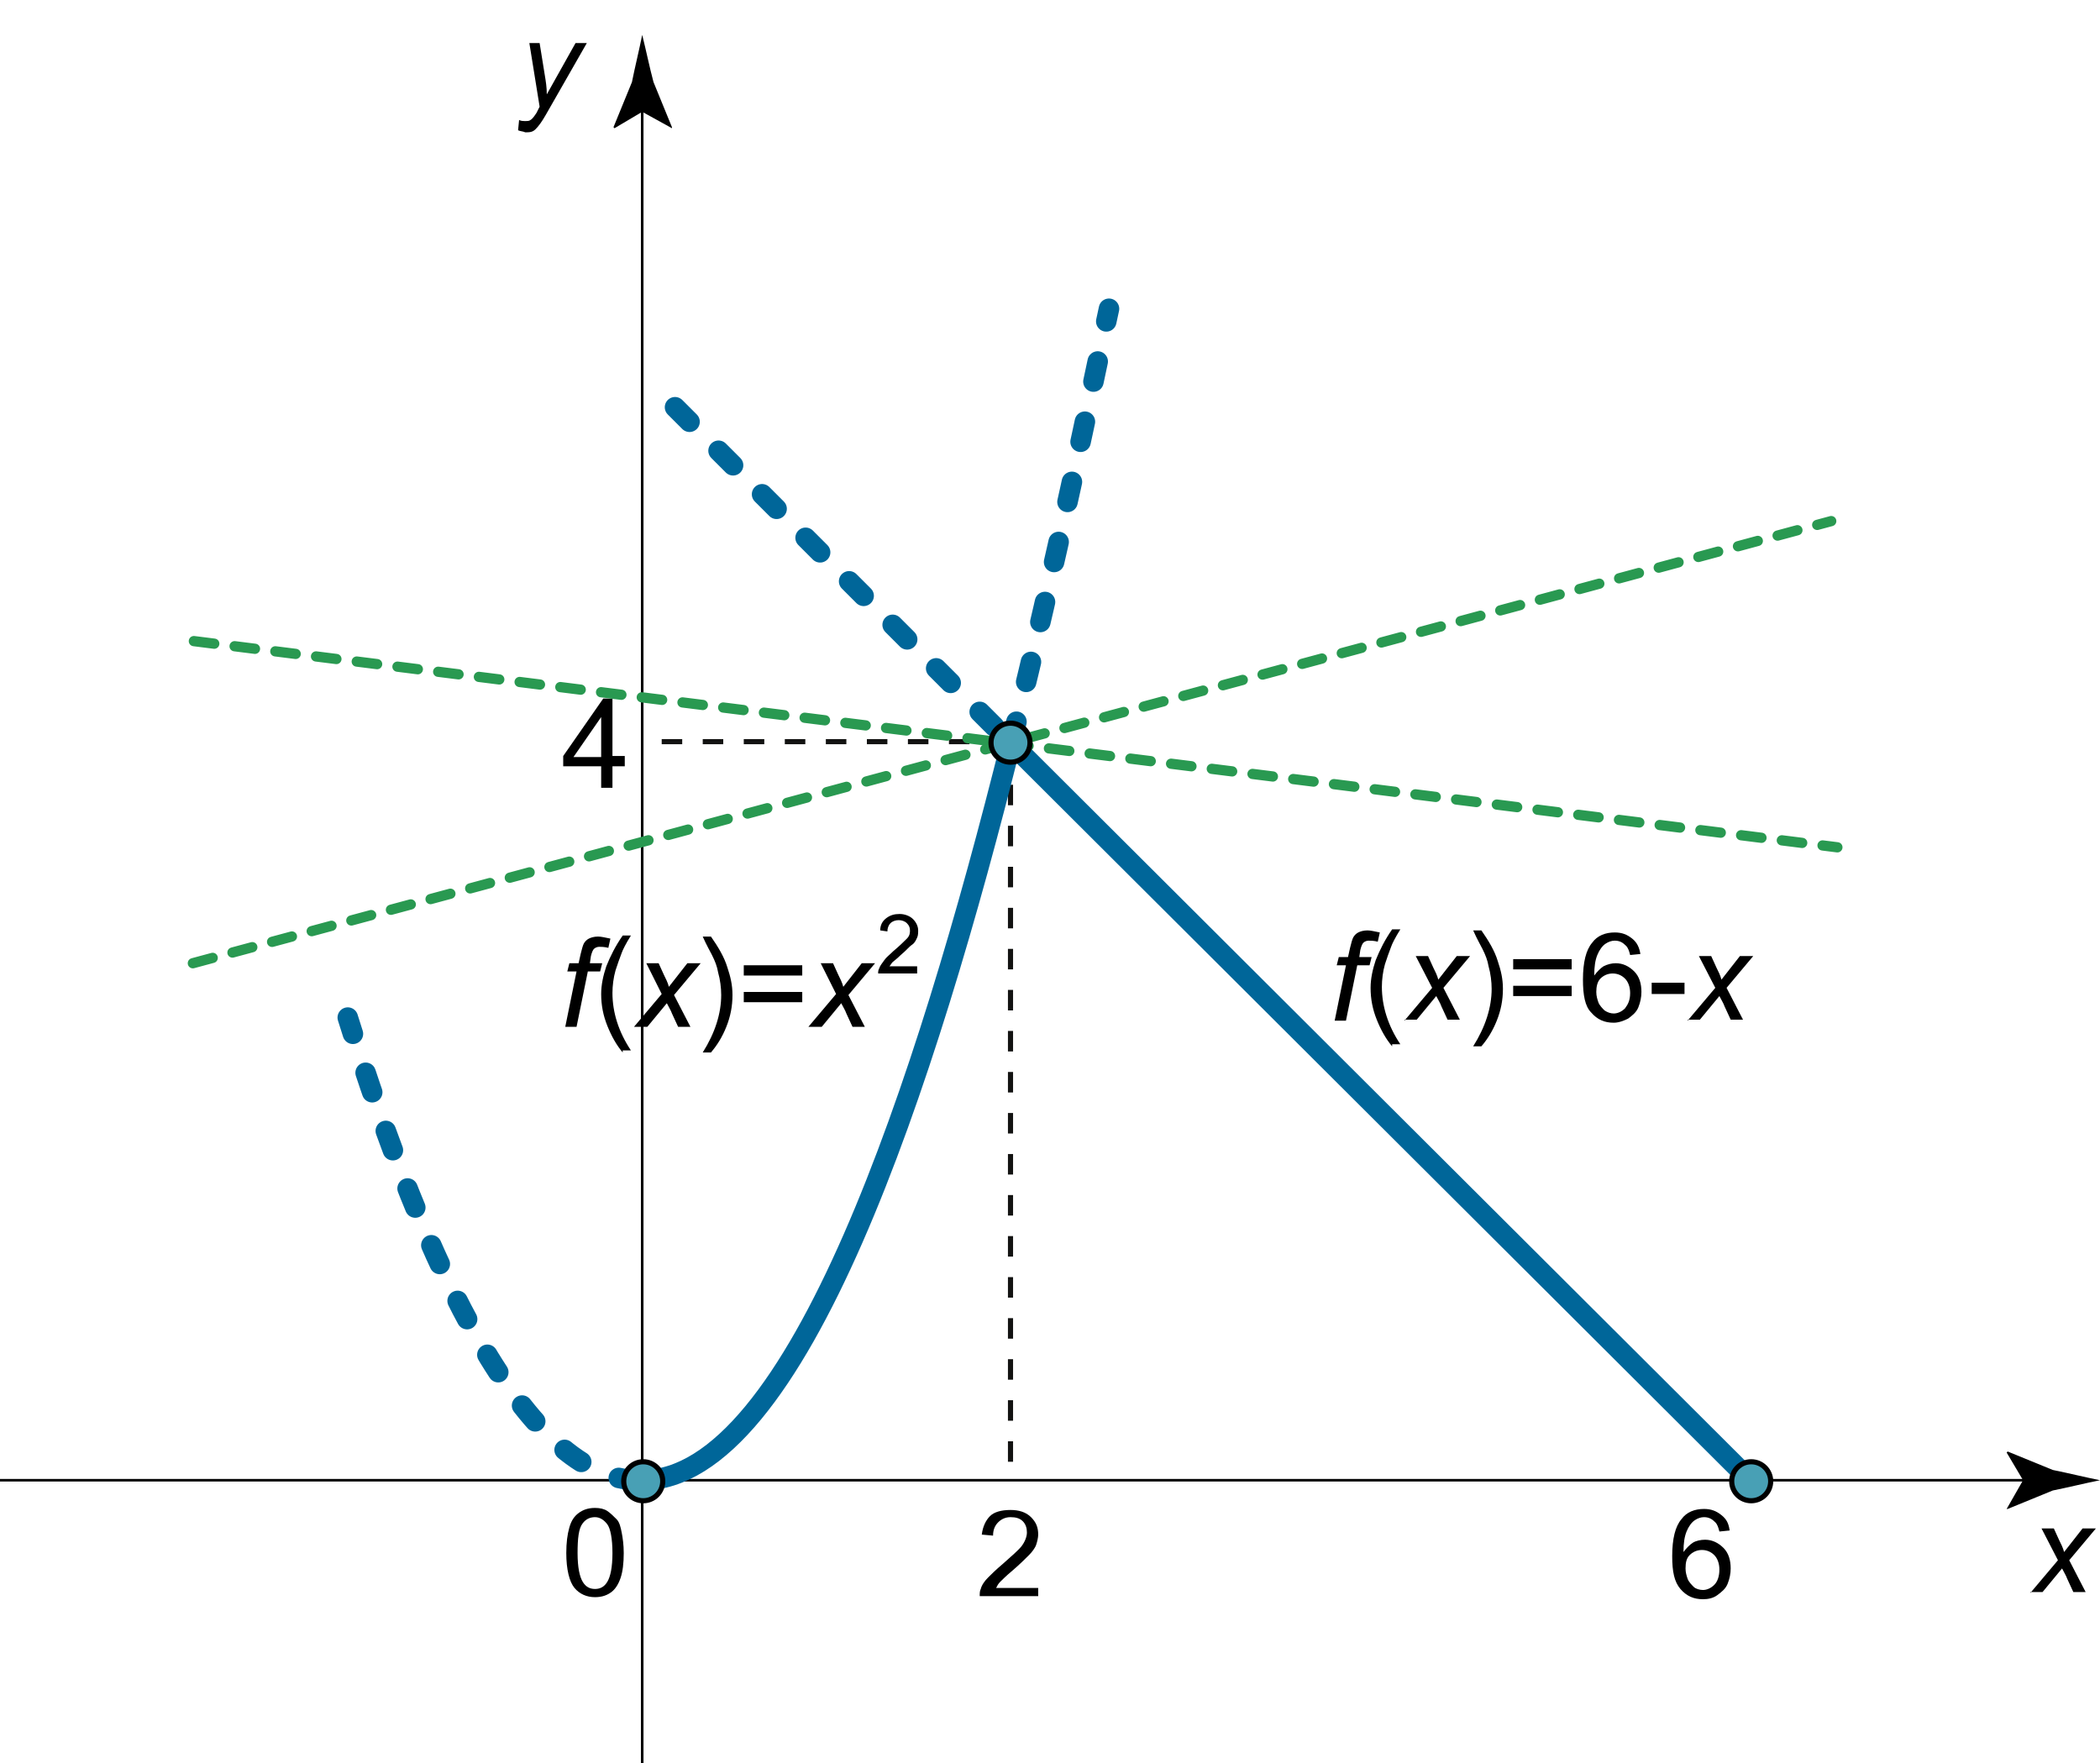 <?xml version="1.0" encoding="utf-8"?>
<!-- Generator: Adobe Illustrator 19.1.0, SVG Export Plug-In . SVG Version: 6.00 Build 0)  -->
<svg version="1.1" xmlns="http://www.w3.org/2000/svg" xmlns:xlink="http://www.w3.org/1999/xlink" x="0px" y="0px"
	 viewBox="0 0 204.7 171.9" style="enable-background:new 0 0 204.7 171.9;" xml:space="preserve">
<style type="text/css">
	.st0{fill:#131312;}
	.st1{fill:none;stroke:#000000;stroke-width:0.25;}
	.st2{fill:none;stroke:#131312;stroke-width:0.5;stroke-dasharray:2,2;}
	.st3{fill:none;stroke:#299951;stroke-linecap:round;stroke-dasharray:2,2;}
	.st4{fill:none;stroke:#006699;stroke-width:2;stroke-linecap:round;stroke-dasharray:2,4;}
	.st5{fill:none;stroke:#006699;stroke-width:2;stroke-linecap:round;}
	.st6{fill:#48A0B5;stroke:#000000;stroke-width:0.5;}
</style>
<g>
	<path class="st0" d="M62.7,171.3"/>
	<g>
		<path d="M197.9,155.3l2.7-3.2l-1.6-3.1h1.2l0.5,1.1c0.2,0.4,0.4,0.8,0.5,1.2l1.8-2.3h1.3l-2.6,3.1l1.6,3.1h-1.2l-0.6-1.3
			c-0.1-0.3-0.3-0.6-0.5-1l-1.9,2.3H197.9z"/>
	</g>
	<g>
		<path d="M50.5,12.7l0.1-1c0.2,0.1,0.4,0.1,0.6,0.1c0.2,0,0.4,0,0.5-0.1c0.2-0.1,0.4-0.4,0.6-0.7l0.3-0.6l-1-6.2h1l0.5,3.1
			c0.1,0.6,0.2,1.2,0.2,1.9l2.8-5h1.1l-4,7c-0.4,0.7-0.7,1.1-1,1.4s-0.6,0.3-1,0.3C51,12.8,50.7,12.8,50.5,12.7z"/>
	</g>
	<g>
		<g>
			<line class="st1" x1="0" y1="144.3" x2="198.6" y2="144.3"/>
			<g>
				<path d="M197.2,144.3l-1.6-2.7l0.1-0.1l4.4,1.8c1.5,0.3,3.1,0.7,4.6,1c-1.5,0.3-3.1,0.7-4.6,1l-4.4,1.8l-0.1,0L197.2,144.3z"/>
			</g>
		</g>
	</g>
	<g>
		<g>
			<line class="st1" x1="62.6" y1="171.9" x2="62.6" y2="9.5"/>
			<g>
				<path d="M62.6,10.9l-2.7,1.6l-0.1-0.1L61.6,8c0.3-1.5,0.7-3.1,1-4.6C63,5,63.3,6.5,63.7,8l1.8,4.4l0,0.1L62.6,10.9z"/>
			</g>
		</g>
	</g>
	<line class="st2" x1="98.5" y1="72.5" x2="98.5" y2="144.4"/>
	<line class="st3" x1="18.8" y1="93.9" x2="178.5" y2="50.8"/>
	<g>
		<g>
			<path d="M55.1,100.1l1.1-5.4h-0.9l0.2-0.8h0.9l0.2-0.9c0.1-0.4,0.2-0.8,0.3-1s0.3-0.4,0.5-0.5s0.5-0.2,0.9-0.2
				c0.3,0,0.7,0.1,1.2,0.2l-0.2,0.9c-0.4-0.1-0.7-0.1-0.9-0.1c-0.2,0-0.4,0.1-0.5,0.2s-0.2,0.3-0.3,0.7l-0.1,0.7h1.2l-0.2,0.8h-1.2
				l-1.1,5.4H55.1z"/>
			<path d="M60.7,102.6c-0.6-0.7-1.1-1.6-1.5-2.6s-0.6-2-0.6-3.1c0-0.9,0.2-1.8,0.5-2.7c0.4-1,0.9-2,1.6-3h0.8
				c-0.5,0.8-0.8,1.4-0.9,1.7c-0.2,0.5-0.4,1.1-0.6,1.7c-0.2,0.7-0.3,1.5-0.3,2.2c0,1.9,0.6,3.8,1.8,5.6H60.7z"/>
			<path d="M61.8,100.1l2.7-3.2L63,93.9h1.2l0.5,1.1c0.2,0.4,0.4,0.8,0.5,1.2l1.8-2.3h1.3L65.7,97l1.6,3.1h-1.2l-0.6-1.3
				c-0.1-0.3-0.3-0.6-0.5-1l-1.9,2.3H61.8z"/>
			<path d="M69.3,102.6h-0.8c1.2-1.9,1.8-3.8,1.8-5.6c0-0.7-0.1-1.5-0.3-2.2c-0.1-0.6-0.3-1.1-0.6-1.7c-0.2-0.4-0.5-0.9-0.9-1.8h0.8
				c0.7,1,1.3,2,1.6,3c0.3,0.9,0.5,1.7,0.5,2.7c0,1.1-0.2,2.1-0.6,3.1S69.9,101.9,69.3,102.6z"/>
			<path d="M78.2,95.1h-5.7v-1h5.7V95.1z M78.2,97.7h-5.7v-1h5.7V97.7z"/>
			<path d="M78.8,100.1l2.7-3.2L80,93.9h1.2l0.5,1.1c0.2,0.4,0.4,0.8,0.5,1.2l1.8-2.3h1.3L82.7,97l1.6,3.1h-1.2l-0.6-1.3
				c-0.1-0.3-0.3-0.6-0.5-1l-1.9,2.3H78.8z"/>
		</g>
		<g>
			<path d="M89.4,94.2v0.7h-3.8c0-0.2,0-0.3,0.1-0.5c0.1-0.3,0.3-0.5,0.5-0.8s0.5-0.5,0.9-0.9c0.6-0.5,1-0.9,1.3-1.2
				s0.3-0.6,0.3-0.8c0-0.3-0.1-0.5-0.3-0.7s-0.5-0.3-0.8-0.3c-0.3,0-0.6,0.1-0.8,0.3s-0.3,0.5-0.3,0.8l-0.7-0.1
				c0-0.5,0.2-0.9,0.6-1.2s0.8-0.4,1.3-0.4c0.5,0,1,0.2,1.3,0.5s0.5,0.7,0.5,1.1c0,0.2,0,0.5-0.1,0.7s-0.2,0.5-0.5,0.7
				s-0.6,0.6-1.1,1c-0.4,0.4-0.7,0.6-0.8,0.7s-0.2,0.3-0.3,0.4H89.4z"/>
		</g>
	</g>
	<path class="st4" d="M98.6,72.3c4.5-18,7.8-34.4,9.5-42.2"/>
	<path class="st5" d="M62.6,144.3c15.1,0,27.7-38.8,36-72.1"/>
	<path class="st4" d="M62.3,144.3c-11.1,0-20.8-20.8-28.4-45.1"/>
	<line class="st5" x1="98.5" y1="72.4" x2="170.8" y2="144.5"/>
	<line class="st4" x1="65.8" y1="39.7" x2="98.5" y2="72.4"/>
	<circle class="st6" cx="62.7" cy="144.4" r="1.9"/>
	<circle class="st6" cx="170.7" cy="144.4" r="1.9"/>
	<line class="st2" x1="98.5" y1="72.3" x2="62.6" y2="72.3"/>
	<g>
		<path d="M55.2,151.4c0-1,0.1-1.8,0.3-2.5s0.5-1.1,0.9-1.4s0.9-0.5,1.6-0.5c0.5,0,0.9,0.1,1.2,0.3s0.6,0.5,0.9,0.8s0.4,0.8,0.5,1.3
			s0.2,1.2,0.2,2c0,1-0.1,1.8-0.3,2.4s-0.5,1.1-0.9,1.4s-0.9,0.5-1.6,0.5c-0.8,0-1.5-0.3-2-0.9C55.5,154.2,55.2,153,55.2,151.4z
			 M56.3,151.4c0,1.4,0.2,2.3,0.5,2.8s0.7,0.7,1.2,0.7s0.9-0.2,1.2-0.7s0.5-1.4,0.5-2.8c0-1.4-0.2-2.4-0.5-2.8s-0.7-0.7-1.2-0.7
			c-0.5,0-0.9,0.2-1.2,0.6C56.4,149,56.3,150,56.3,151.4z"/>
	</g>
	<g>
		<path d="M101.2,154.6v1h-5.7c0-0.3,0-0.5,0.1-0.7c0.1-0.4,0.4-0.8,0.7-1.1s0.8-0.8,1.4-1.3c0.9-0.8,1.6-1.4,1.9-1.8
			s0.5-0.9,0.5-1.3c0-0.4-0.1-0.8-0.4-1.1s-0.7-0.4-1.2-0.4c-0.5,0-0.9,0.2-1.2,0.5s-0.5,0.7-0.5,1.3l-1.1-0.1
			c0.1-0.8,0.4-1.4,0.8-1.8s1.1-0.6,2-0.6c0.8,0,1.5,0.2,2,0.7s0.7,1,0.7,1.7c0,0.3-0.1,0.7-0.2,1s-0.4,0.7-0.7,1s-0.9,0.9-1.6,1.5
			c-0.6,0.5-1,0.9-1.2,1.1s-0.3,0.4-0.4,0.6H101.2z"/>
	</g>
	<g>
		<path d="M58.6,76.8v-2.1h-3.7v-1l3.9-5.6h0.9v5.6h1.2v1h-1.2v2.1H58.6z M58.6,73.8v-3.9l-2.7,3.9H58.6z"/>
	</g>
	<g>
		<path d="M168.6,149.2l-1,0.1c-0.1-0.4-0.2-0.7-0.4-0.9c-0.3-0.3-0.6-0.5-1.1-0.5c-0.3,0-0.6,0.1-0.9,0.3c-0.3,0.2-0.6,0.6-0.8,1.1
			s-0.3,1.1-0.3,2c0.3-0.4,0.6-0.7,0.9-0.9s0.8-0.3,1.2-0.3c0.7,0,1.3,0.3,1.8,0.8s0.7,1.2,0.7,2c0,0.5-0.1,1-0.3,1.5
			s-0.6,0.8-1,1.1s-0.9,0.4-1.4,0.4c-0.9,0-1.6-0.3-2.2-1s-0.8-1.7-0.8-3.2c0-1.7,0.3-2.9,0.9-3.6c0.5-0.7,1.3-1,2.2-1
			c0.7,0,1.2,0.2,1.7,0.6S168.5,148.5,168.6,149.2z M164.3,152.9c0,0.4,0.1,0.7,0.2,1s0.4,0.6,0.6,0.8s0.6,0.3,0.9,0.3
			c0.4,0,0.8-0.2,1.1-0.5s0.5-0.8,0.5-1.5c0-0.6-0.2-1.1-0.5-1.4s-0.7-0.5-1.2-0.5c-0.5,0-0.9,0.2-1.2,0.5S164.3,152.3,164.3,152.9z
			"/>
	</g>
	<line class="st3" x1="18.9" y1="62.5" x2="179.1" y2="82.6"/>
	<circle class="st6" cx="98.5" cy="72.4" r="1.9"/>
	<g>
		<path d="M130.1,99.5l1.1-5.4h-0.9l0.2-0.8h0.9l0.2-0.9c0.1-0.4,0.2-0.8,0.3-1s0.3-0.4,0.5-0.5s0.5-0.2,0.9-0.2
			c0.3,0,0.7,0.1,1.2,0.2l-0.2,0.9c-0.4-0.1-0.7-0.1-0.9-0.1c-0.2,0-0.4,0.1-0.5,0.2s-0.2,0.3-0.3,0.7l-0.1,0.7h1.2l-0.2,0.8h-1.2
			l-1.1,5.4H130.1z"/>
		<path d="M135.7,102c-0.6-0.7-1.1-1.6-1.5-2.6s-0.6-2-0.6-3.1c0-0.9,0.2-1.8,0.5-2.7c0.4-1,0.9-2,1.6-3h0.8
			c-0.5,0.8-0.8,1.4-0.9,1.7c-0.2,0.5-0.4,1.1-0.6,1.7c-0.2,0.7-0.3,1.5-0.3,2.2c0,1.9,0.6,3.8,1.8,5.6H135.7z"/>
		<path d="M136.9,99.5l2.7-3.2l-1.6-3.1h1.2l0.5,1.1c0.2,0.4,0.4,0.8,0.5,1.2l1.8-2.3h1.3l-2.6,3.1l1.6,3.1h-1.2l-0.6-1.3
			c-0.1-0.3-0.3-0.6-0.5-1l-1.9,2.3H136.9z"/>
		<path d="M144.4,102h-0.8c1.2-1.9,1.8-3.8,1.8-5.6c0-0.7-0.1-1.5-0.3-2.2c-0.1-0.6-0.3-1.1-0.6-1.7c-0.2-0.4-0.5-0.9-0.9-1.8h0.8
			c0.7,1,1.3,2,1.6,3c0.3,0.9,0.5,1.7,0.5,2.7c0,1.1-0.2,2.1-0.6,3.1S145,101.3,144.4,102z"/>
		<path d="M153.2,94.5h-5.7v-1h5.7V94.5z M153.2,97.1h-5.7v-1h5.7V97.1z"/>
		<path d="M159.9,93l-1,0.1c-0.1-0.4-0.2-0.7-0.4-0.9c-0.3-0.3-0.6-0.5-1.1-0.5c-0.3,0-0.6,0.1-0.9,0.3c-0.3,0.2-0.6,0.6-0.8,1.1
			c-0.2,0.5-0.3,1.1-0.3,2c0.3-0.4,0.6-0.7,0.9-0.9c0.4-0.2,0.8-0.3,1.2-0.3c0.7,0,1.3,0.3,1.8,0.8s0.7,1.2,0.7,2
			c0,0.5-0.1,1-0.3,1.5s-0.6,0.8-1,1.1c-0.4,0.2-0.9,0.4-1.4,0.4c-0.9,0-1.6-0.3-2.2-1c-0.6-0.6-0.8-1.7-0.8-3.2
			c0-1.7,0.3-2.9,0.9-3.6c0.5-0.7,1.3-1,2.2-1c0.7,0,1.2,0.2,1.7,0.6S159.8,92.4,159.9,93z M155.6,96.7c0,0.4,0.1,0.7,0.2,1
			s0.4,0.6,0.6,0.8c0.3,0.2,0.6,0.3,0.9,0.3c0.4,0,0.8-0.2,1.1-0.5c0.3-0.4,0.5-0.8,0.5-1.5c0-0.6-0.2-1.1-0.5-1.4s-0.7-0.5-1.2-0.5
			c-0.5,0-0.9,0.2-1.2,0.5C155.7,95.7,155.6,96.2,155.6,96.7z"/>
		<path d="M161,96.9v-1.1h3.2v1.1H161z"/>
		<path d="M164.5,99.5l2.7-3.2l-1.6-3.1h1.2l0.5,1.1c0.2,0.4,0.4,0.8,0.5,1.2l1.8-2.3h1.3l-2.6,3.1l1.6,3.1h-1.2l-0.6-1.3
			c-0.1-0.3-0.3-0.6-0.5-1l-1.9,2.3H164.5z"/>
	</g>
</g>
<g>
	<g>
	</g>
</g>
</svg>
